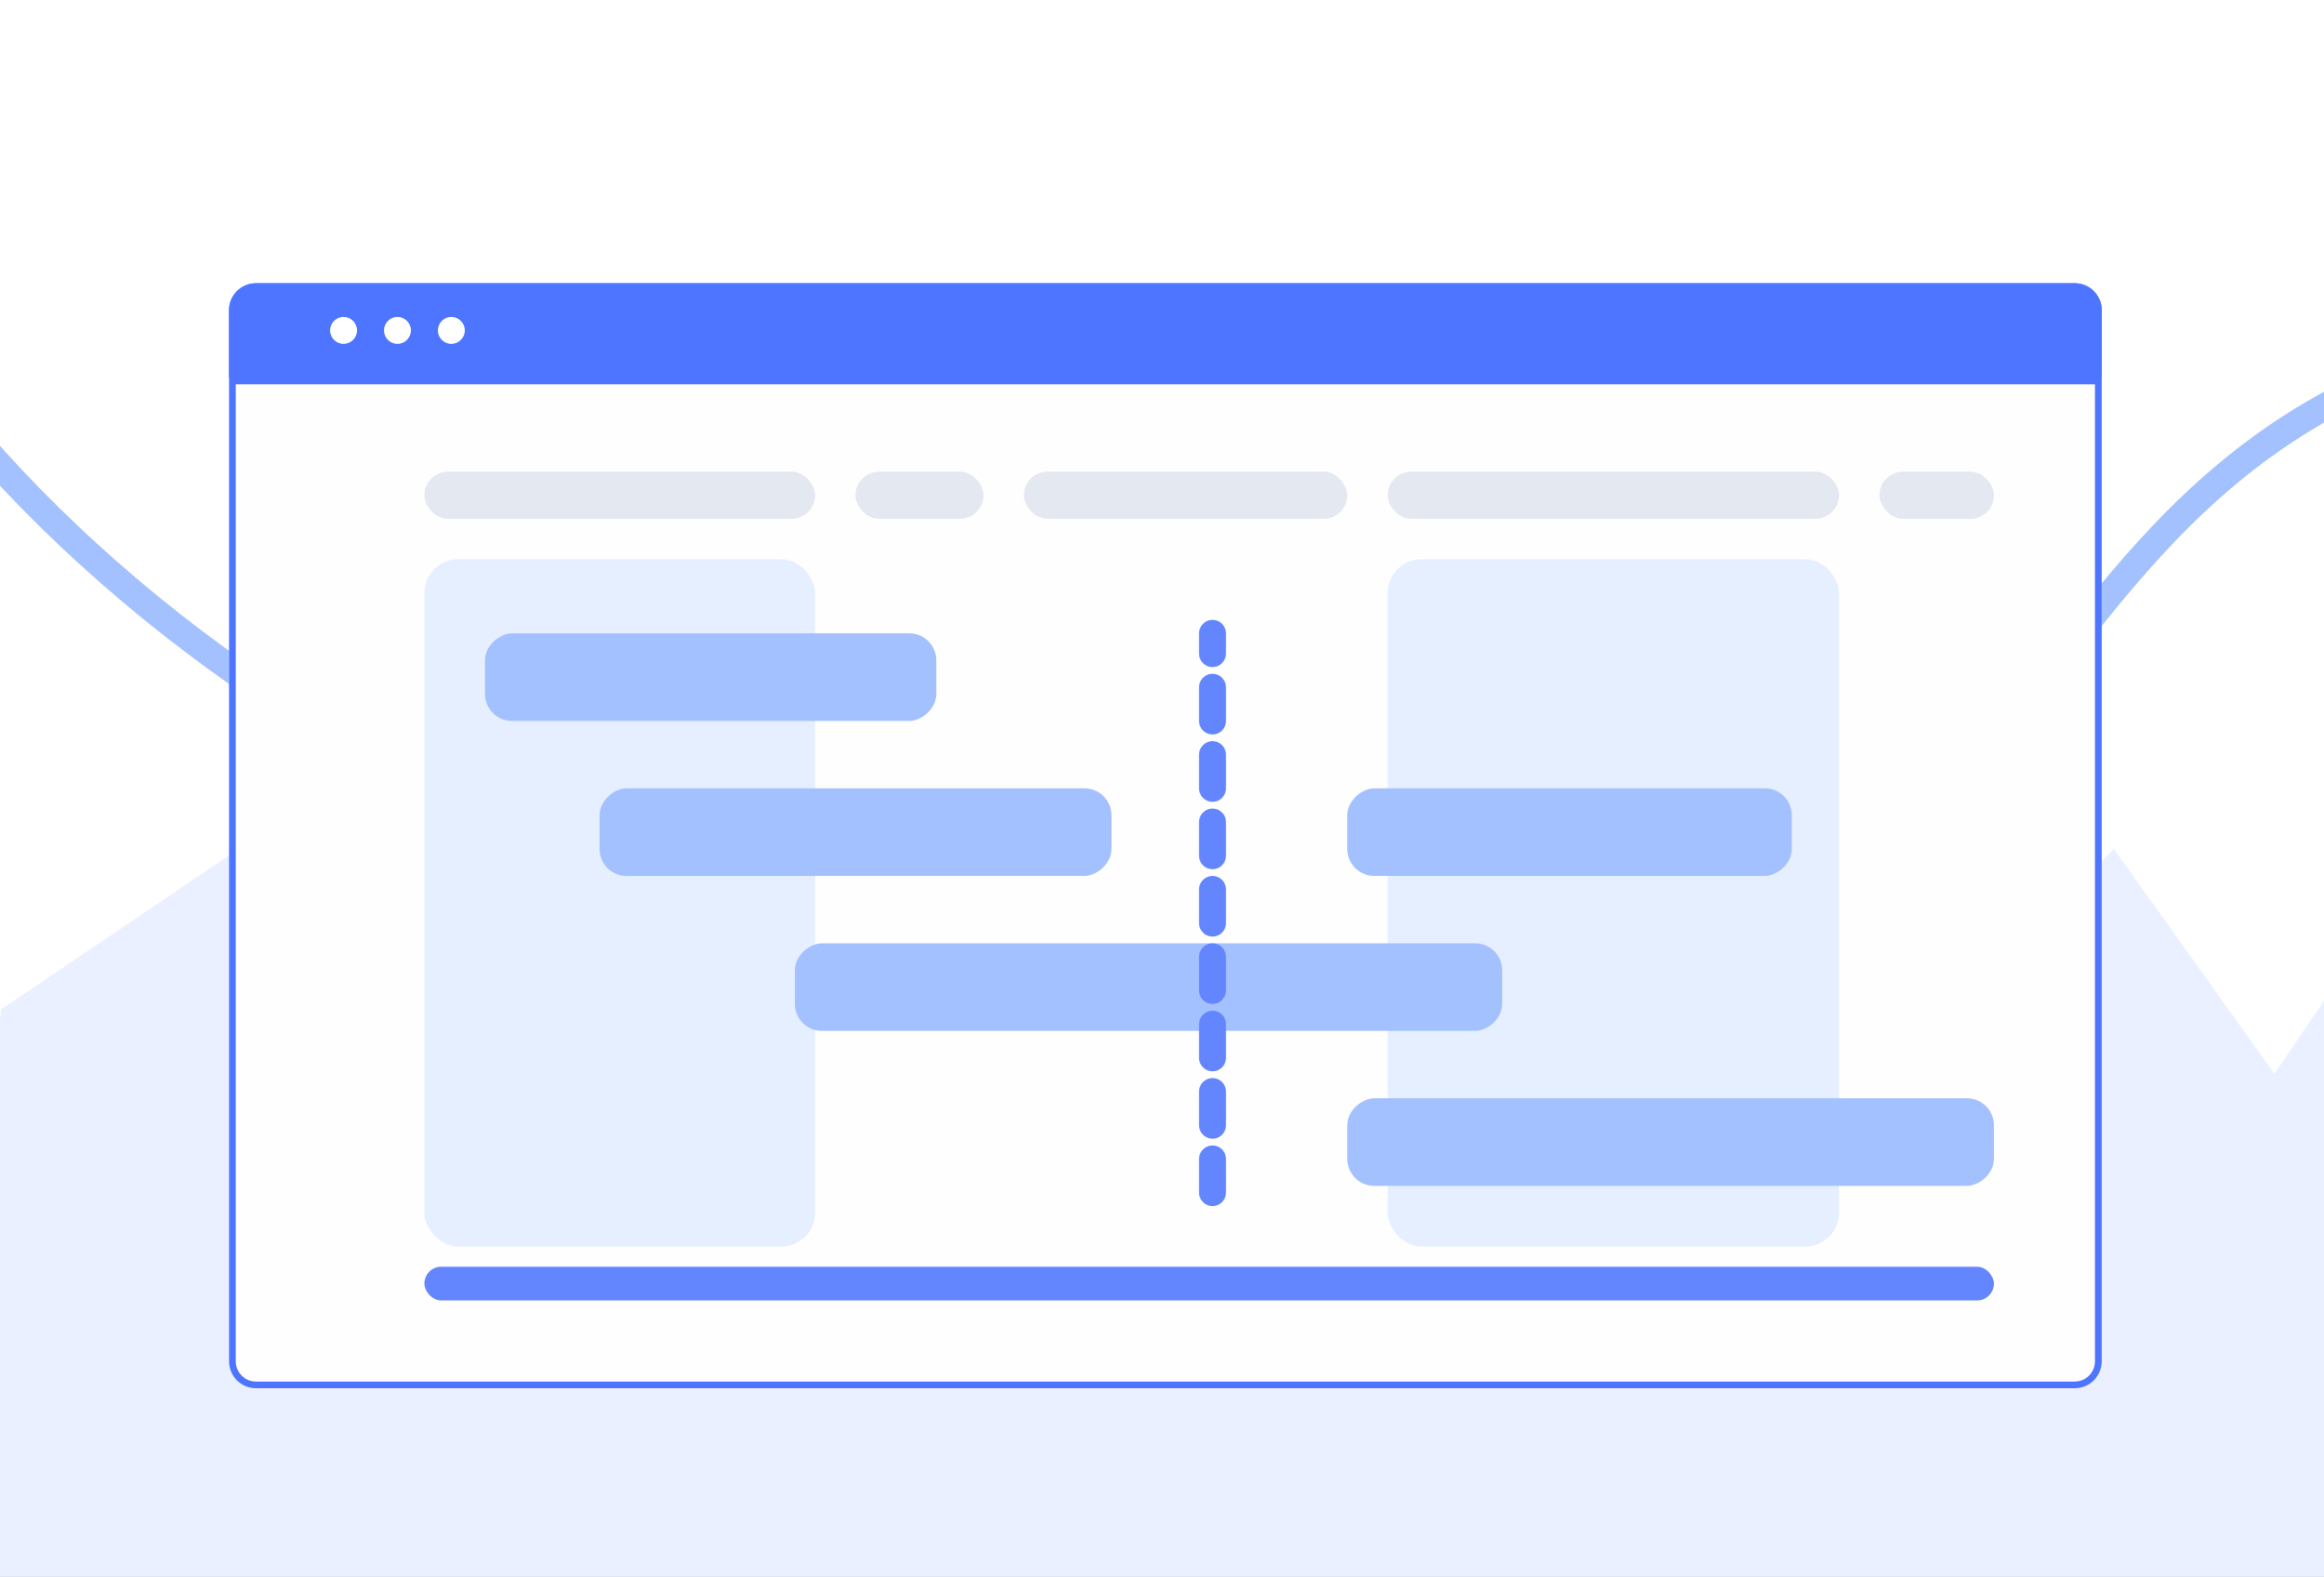 <svg width="345" height="234" viewBox="0 0 345 234" fill="none" xmlns="http://www.w3.org/2000/svg">
<rect x="0" y="0" width="345" height="234" fill="#333333" stroke="none"/>
<g clip-path="url(#clip0_399_4666)">
<rect width="365" height="234" fill="white"/>
<path d="M35.42 125.994L0.145 149.829L-8.435 239.445H368.145V114.554L337.637 159.362L313.803 125.994L271.855 167.943L197.492 114.554L76.414 167.943L35.42 125.994Z" fill="#EAF0FF"/>
<path d="M-23.804 36.96C16.967 107.289 110.739 154.176 217.762 150.099C324.785 146.021 285.034 37.979 423.654 47.153" stroke="#A4C1FF" stroke-width="4"/>
<path fill-rule="evenodd" clip-rule="evenodd" d="M308 206.037C310.209 206.037 312 204.246 312 202.037V56.037H34V202.037C34 204.246 35.791 206.037 38 206.037H308Z" fill="#FFFEFE"/>
<path d="M312 46.037C312 43.828 310.209 42.037 308 42.037H38C35.791 42.037 34 43.828 34 46.037V56.037H312V46.037Z" fill="#4D75FF"/>
<path d="M311.5 56.537V202.037C311.5 203.97 309.933 205.537 308 205.537H38C36.067 205.537 34.5 203.97 34.5 202.037V56.537H311.5ZM38 42.537H308C309.933 42.537 311.5 44.104 311.5 46.037V55.537H34.5V46.037C34.5 44.104 36.067 42.537 38 42.537Z" stroke="#4D75FF"/>
<rect x="63" y="83" width="58" height="102" rx="5" fill="#E6EFFF"/>
<rect x="206" y="83" width="67" height="102" rx="5" fill="#E6EFFF"/>
<rect x="139" y="94" width="13" height="67" rx="4" transform="rotate(90 139 94)" fill="#A4C1FF"/>
<rect x="165" y="117" width="13" height="76" rx="4" transform="rotate(90 165 117)" fill="#A4C1FF"/>
<rect x="266" y="117" width="13" height="66" rx="4" transform="rotate(90 266 117)" fill="#A4C1FF"/>
<rect x="223" y="140" width="13" height="105" rx="4" transform="rotate(90 223 140)" fill="#A4C1FF"/>
<rect x="296" y="163" width="13" height="96" rx="4" transform="rotate(90 296 163)" fill="#A4C1FF"/>
<path d="M180 177L180 94" stroke="#6386FF" stroke-width="4" stroke-linecap="round" stroke-dasharray="5 5"/>
<rect x="63" y="188" width="233" height="5" rx="2.5" fill="#6386FF"/>
<rect x="63" y="70" width="58" height="7" rx="3.5" fill="#E3E8F1"/>
<rect x="127" y="70" width="19" height="7" rx="3.5" fill="#E3E8F1"/>
<rect x="279" y="70" width="17" height="7" rx="3.5" fill="#E3E8F1"/>
<rect x="152" y="70" width="48" height="7" rx="3.5" fill="#E3E8F1"/>
<rect x="206" y="70" width="67" height="7" rx="3.5" fill="#E3E8F1"/>
<circle cx="51" cy="49.037" r="2" fill="white"/>
<circle cx="59" cy="49.037" r="2" fill="white"/>
<circle cx="67" cy="49.037" r="2" fill="white"/>
</g>
<defs>
<clipPath id="clip0_399_4666">
<rect width="345" height="234" fill="white"/>
</clipPath>
</defs>
</svg>

